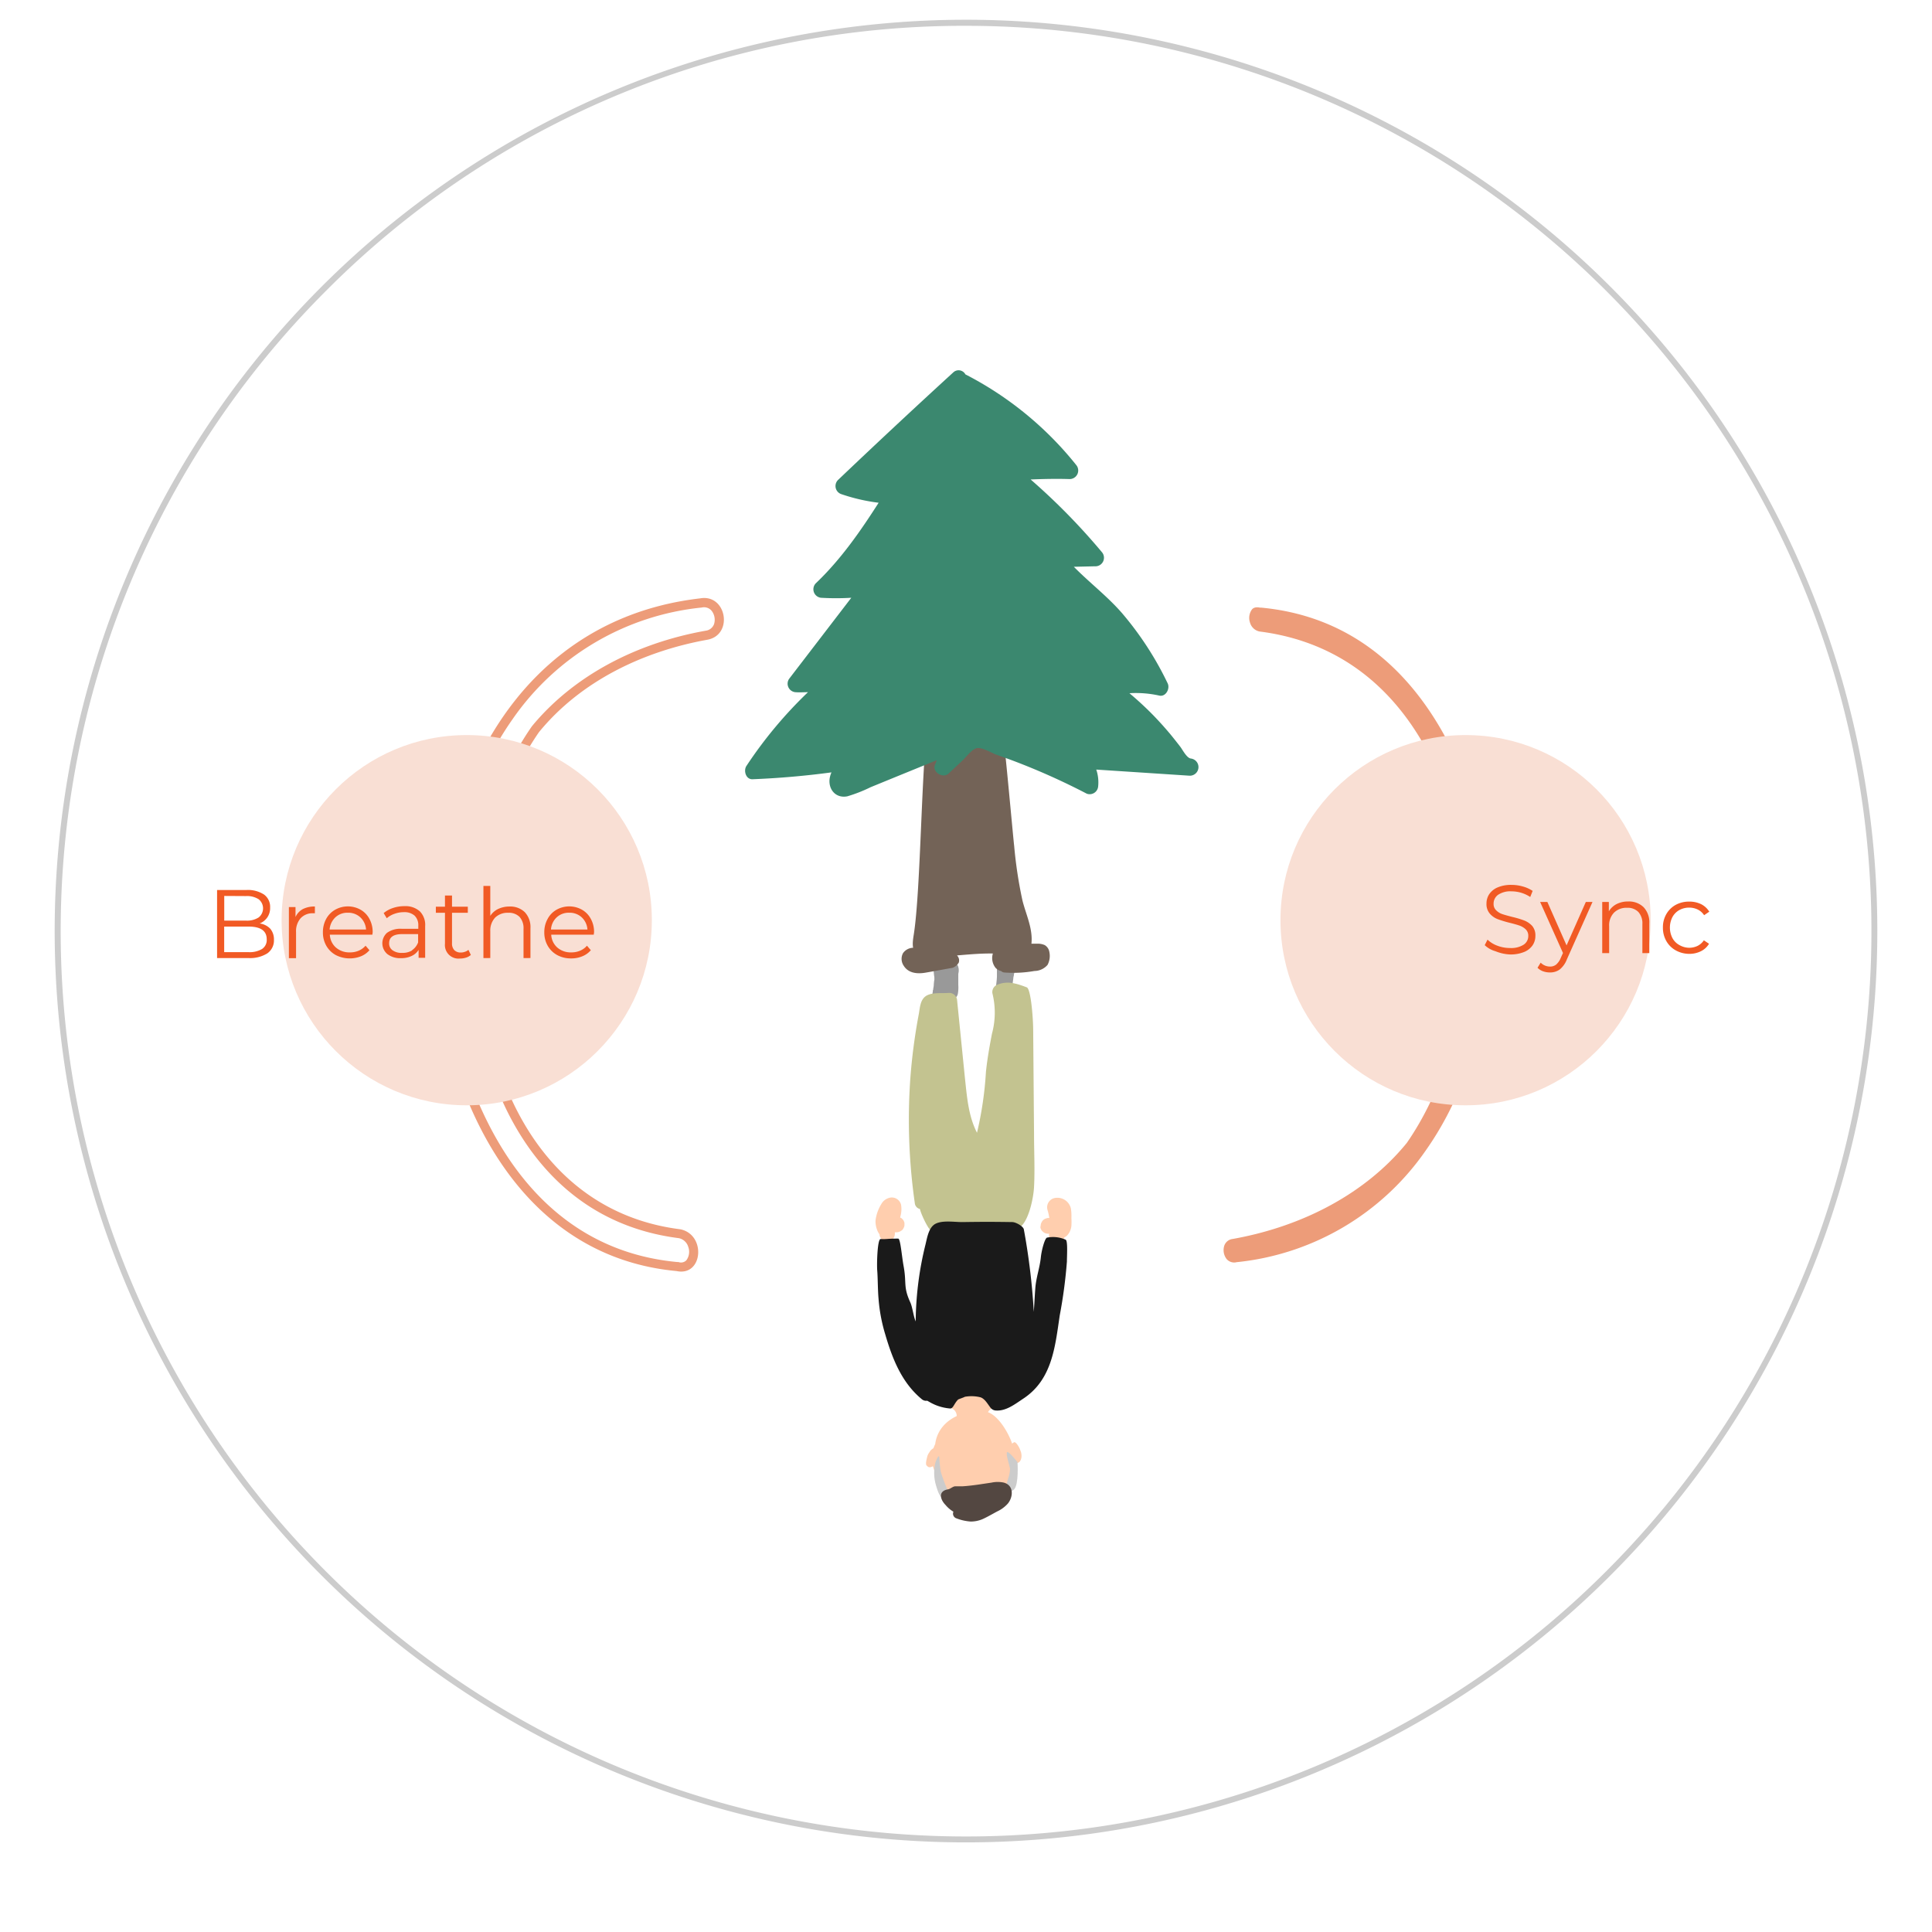 <svg xmlns="http://www.w3.org/2000/svg" viewBox="0 0 318 318"><defs><style>.cls-1{fill:none;}.cls-2{fill:#736357;}.cls-3{fill:#3b886f;}.cls-4{fill:#ffceae;}.cls-5{fill:#ccc;}.cls-6{fill:#534741;}.cls-7{fill:#999;}.cls-8{fill:#c3c390;}.cls-9{fill:#1a1a1a;}.cls-10{fill:#ed9c79;}.cls-11{fill:#f9dfd4;}.cls-12{fill:#f15a24;}</style></defs><g id="Layer_2" data-name="Layer 2"><g id="デザイン"><rect class="cls-1" width="318" height="318" rx="3"/><path class="cls-2" d="M168.3,148.25a72.2,72.2,0,0,1-1.37-9c-.18-1.47-1.53-16.65-1.82-18.11-.23-1.14-.38-2.9-1.33-3.71s-2.74-.59-3.92-.66l-5-.32a1.3,1.3,0,0,0-.94.3,1.39,1.39,0,0,0-1.09,1.16c-1.19,7.41-1.24,28.54-2.44,36-.24,1.48-.43,3.15,1.43,3.54a19.59,19.59,0,0,0,5.07-.14c3.59-.28,7.27-.74,10.8.17a1.43,1.43,0,0,0,1.8-.82C170.45,153.67,169,151,168.3,148.25Z"/><path class="cls-3" d="M196,124.85c-.67-.1-1.34-1.41-1.7-1.9-.49-.64-1-1.28-1.5-1.9-.9-1.09-1.85-2.15-2.83-3.17a53.87,53.87,0,0,0-4.07-3.78,17.78,17.78,0,0,1,4.91.39c1.07.25,1.8-1.12,1.39-2A53.14,53.14,0,0,0,184.75,101c-2.41-2.8-5.4-5.07-8-7.71l3.46-.08a1.41,1.41,0,0,0,1.19-2.29,106,106,0,0,0-11.76-12c2.11-.09,4.22-.13,6.33-.07a1.41,1.41,0,0,0,1.19-2.29A56.2,56.2,0,0,0,158.9,61.62a1.27,1.27,0,0,0-2-.32Q147.39,70,138,78.94a1.41,1.41,0,0,0,.41,2.37,30.41,30.41,0,0,0,6.21,1.44c-3,4.69-6.21,9.31-10.27,13.19a1.41,1.41,0,0,0,.77,2.45c1.67.1,3.33.1,5,0l-10.24,13.35a1.41,1.41,0,0,0,1,2.19c.71.06,1.41,0,2.11,0a71,71,0,0,0-10.13,12.14c-.51.78-.1,2.23,1,2.19q6.54-.26,13-1.13a3.8,3.8,0,0,0-.29.94c-.3,1.85,1,3.38,2.9,3a24.14,24.14,0,0,0,3.83-1.5l4.35-1.78,6.52-2.66a3.83,3.83,0,0,1-.23.64c-.63,1.25,1.24,2.46,2.21,1.54l2.38-2.24c.56-.54,1.46-1.77,2.26-1.93s2.33.71,3,1c1,.36,2.06.73,3.09,1.12a111.46,111.46,0,0,1,12,5.38,1.4,1.4,0,0,0,1.87-1.18,6.5,6.5,0,0,0-.31-2.79l15.25,1A1.4,1.4,0,0,0,196,124.85Z"/><path class="cls-4" d="M153.64,228.71a1.42,1.42,0,0,0,.05.22,3.53,3.53,0,0,0,.15.46,2.44,2.44,0,0,0,.1.24,3.72,3.72,0,0,0,.21.39l.14.21a2.6,2.6,0,0,0,.3.36,1.22,1.22,0,0,0,.15.17,3.75,3.75,0,0,0,1.13.76l.21.08.32.12a1.4,1.4,0,0,1,1.07,1.22c0,.94,0,2.15,0,2.15h5s0-1.21,0-2.15a1.4,1.4,0,0,1,1.07-1.22l.32-.12.21-.08a3.75,3.75,0,0,0,1.13-.76,1.22,1.22,0,0,0,.15-.17,2.6,2.6,0,0,0,.3-.36l.14-.21a3.72,3.72,0,0,0,.21-.39l.11-.24c.05-.15.1-.3.14-.46a1.42,1.42,0,0,0,0-.22,3.38,3.38,0,0,0,.08-.72v-.42a3.86,3.86,0,0,0-3.87-3.86h-5.1a3.86,3.86,0,0,0-3.87,3.86V228A3.38,3.38,0,0,0,153.64,228.71Z"/><path class="cls-4" d="M153.53,241.28c.83,2.47,1.79,6.1,5,6,3.87,1.34,8.79-1.91,8.7-6,.28-.59-.14-1.29-.24-1.89-.07-2.21-2.82-7.47-5.42-7.08-3.42-.18-7.16,1.64-7.64,5.38A5.2,5.2,0,0,0,153.53,241.28Z"/><path class="cls-4" d="M166.34,239.6c.24.51.55,1.28.95,1.16.57.17,1-.69.8-1.58a1.51,1.51,0,0,0-.13-.41c-.13-.47-.75-1.54-1.06-1.37s-.83.57-.7,1.4A2,2,0,0,0,166.34,239.6Z"/><path class="cls-4" d="M152.61,239.79c-.13.55-.35,1.35,0,1.5.34.49,1.22.09,1.6-.75a1.38,1.38,0,0,0,.15-.4c.19-.45.36-1.68,0-1.74-.39-.22-1-.06-1.41.68A2,2,0,0,0,152.61,239.79Z"/><path class="cls-5" d="M156.21,245.85a33.85,33.85,0,0,1-1.35-3.56c-.22-1.27-.22-2.24-.27-2.51s-.35.13-.62.94a7.17,7.17,0,0,0,.05,3.62c.35,1.24.68,2,1,2.1S156.21,245.85,156.21,245.85Z"/><path class="cls-5" d="M165.59,244.69c.15-1,.81-2.32.62-3.13s-.73-2.48-.41-2.56,1.68,1.67,1.68,1.67.24,3.67-.57,4.48S165.51,245.23,165.59,244.69Z"/><path class="cls-6" d="M155.63,247.71a5,5,0,0,0,1.3,1.11.81.81,0,0,0,.51,1.1,8,8,0,0,0,2.32.52,4.92,4.92,0,0,0,2.31-.56c.7-.34,1.37-.73,2.06-1.1a5.38,5.38,0,0,0,1.76-1.3c.91-1.12,1-3-.67-3.45a4.79,4.79,0,0,0-2,0l-2.35.35c-.81.11-1.63.21-2.45.26-.39,0-.79,0-1.18,0s-.82.44-1.2.5C154.35,245.43,154.76,246.83,155.63,247.71Z"/><path class="cls-7" d="M153.7,162q0,.35-.09.69c0,.11,0,.21-.06.32s0,.13,0,.19a1.05,1.05,0,0,0,.11.93,1,1,0,0,0,.78.49c.48,0,1,.06,1.45.06a2.43,2.43,0,0,0,1-.14,1.47,1.47,0,0,0,.75-.87,5.88,5.88,0,0,0,.09-1.57v-1.57a1.9,1.9,0,0,0,0-.25,2.09,2.09,0,0,0-.07-1.33,1.52,1.52,0,0,0-1.49-.78,4.5,4.5,0,0,0-1.27,0,1.54,1.54,0,0,0-1.22,1.35,7.21,7.21,0,0,0,.11,1.3.86.86,0,0,1,0,.16,1.51,1.51,0,0,1,0,.3C153.73,161.56,153.72,161.79,153.7,162Z"/><path class="cls-7" d="M164.29,165a1.18,1.18,0,0,0,1.18-.29,1.07,1.07,0,0,0,1-.94c.1-.88.18-1.78.31-2.66,0-.21.07-.43.11-.64v-.06l0-.06L167,160a4.48,4.48,0,0,0,.46-1.44c-.05-1.36-2-1.52-2.81-.8a1.8,1.8,0,0,0-.56,1.54c0,.45,0,.9,0,1.35s-.07,1-.14,1.56c0,.26-.08.53-.13.79s-.05.25-.08.37l0,.16s-.06.25,0,.1A1.08,1.08,0,0,0,164.29,165Z"/><path class="cls-8" d="M150.57,198a1.1,1.1,0,0,0,.86,1c0,.44,1.37,3.5,1.94,3.65,2.53.67,3.41.41,6,.26,1.42-.07,2.84-.16,4.26-.24a13.06,13.06,0,0,0,3.75-.36c1.89-.69,2.73-5.15,2.82-6.93.15-2.89,0-5.8,0-8.69q-.07-8.52-.14-17c0-2.13-.38-6.92-1.06-7.18-1.73-.65-3.22-1.14-4.93-.39a1.29,1.29,0,0,0-.72,1.39,13.22,13.22,0,0,1-.07,6.61c-.41,2.11-.78,4.2-1,6.33a58.13,58.13,0,0,1-1.47,10c-1.43-2.8-1.65-5.91-2-9.15l-1.29-12.81a1.32,1.32,0,0,0-1.5-1.05c-1.08.07-2.73-.13-3.66.53s-.95,2-1.14,3a95,95,0,0,0-1.38,10.49A96.65,96.65,0,0,0,150.57,198Z"/><path class="cls-2" d="M163.88,159.32a1.88,1.88,0,0,0,.9.51.89.89,0,0,0,.54.24,19.92,19.92,0,0,0,4.94-.25,2.89,2.89,0,0,0,2.16-1,3.14,3.14,0,0,0,.3-2.13,1.61,1.61,0,0,0-.76-1.13,2.82,2.82,0,0,0-1.29-.23c-.86,0-1.72,0-2.58,0s-1.67.11-2.51.22-1.73.31-2.1,1.23A2.58,2.58,0,0,0,163.88,159.32Z"/><path class="cls-2" d="M148.73,158.93c.77,1.27,2.25,1.4,3.59,1.17,1.5-.26,3-.54,4.49-.81a2,2,0,0,0,1-.85,1.13,1.13,0,0,0-.19-1.06,3.62,3.62,0,0,0-1.19-1.21,3.81,3.81,0,0,0-2-.35,38.85,38.85,0,0,0-4.18.18,2.09,2.09,0,0,0-1.62.89A2,2,0,0,0,148.73,158.93Z"/><path class="cls-4" d="M171.24,202a1.27,1.27,0,0,0,.28.61l.25.22a1.27,1.27,0,0,0,.62.23l.28,0c0,.05,0,.1,0,.15a1.28,1.28,0,0,0,2.51.46,1.8,1.8,0,0,0,.4-.25,2.68,2.68,0,0,0,.77-1.68,10.41,10.41,0,0,0,0-1.25,8.06,8.06,0,0,0-.08-1.55,2.28,2.28,0,0,0-2.83-1.71,1.56,1.56,0,0,0-1,2,9,9,0,0,1,.27,1.25h0a1,1,0,0,0-.51.07,1.07,1.07,0,0,0-.45.23,1.08,1.08,0,0,0-.3.4,1,1,0,0,0-.15.47Z"/><path class="cls-4" d="M144.38,202.46a2.49,2.49,0,0,0,.38.7v.07a1.27,1.27,0,0,0,2.53-.18l0-.05v.05s0,0,0-.07a.76.76,0,0,0,0-.15l0,0h.13a1.46,1.46,0,0,0,1-.31.83.83,0,0,0,.3-.39,1,1,0,0,0,.15-.47v-.35a1.28,1.28,0,0,0-.29-.61l-.24-.22a1.34,1.34,0,0,0-.18-.07c.05-.23.12-.46.15-.69a4.3,4.3,0,0,0,0-1.43,1.57,1.57,0,0,0-2.07-1.09,2.11,2.11,0,0,0-1.19,1,6.78,6.78,0,0,0-.94,2.67A3.88,3.88,0,0,0,144.38,202.46Z"/><path class="cls-9" d="M144.39,209.14c.1,1.26.09,3.31.21,4.56a27.19,27.19,0,0,0,1.11,5.94c1.17,4,2.71,7.93,6,10.65a1.08,1.08,0,0,0,.9.26l.34.19a8,8,0,0,0,3.4,1.09c.54.06.66-.77,1.34-1.46.09-.08,1.06-.39,1.1-.46a6.14,6.14,0,0,1,2.55.07c.75.2,1.26,1.18,1.68,1.7a1.18,1.18,0,0,0,.84.48c1.7.14,3.14-1,4.57-1.95,4.76-3.14,5.23-8.52,6-13.7a80.5,80.5,0,0,0,1.18-8.86c0-1,.17-3.42-.21-3.6a5.09,5.09,0,0,0-3.08-.34c-.36.17-.87,2-1,3.23-.17,1.7-.79,3.38-.91,5.08-.1,1.28-.16,2.59-.25,3.9a110.23,110.23,0,0,0-1.64-13.57c-.1-.52-1.32-1.19-1.89-1.2-3.46-.05-4.8-.05-8.27,0-1.27,0-3.11-.31-4.3.24s-1.44,2.27-1.73,3.46a54.2,54.2,0,0,0-1.61,12.65c-.37-.82-.52-2.35-.9-3.16-1.19-2.61-.56-3.12-1.1-6-.3-1.64-.51-4.47-.88-4.47-2,0-1.74.12-2.88.07C144.41,203.85,144.3,208.1,144.39,209.14Z"/><path class="cls-10" d="M203.55,207.75a43.13,43.13,0,0,0,31.14-18.41c9.88-14,13.27-34.6,8.86-53.74-3.39-12.37-12.56-33.41-36-35.59l-.18,0c-.86-.18-1.2.18-1.3.3a2.36,2.36,0,0,0-.32,2.18,2.06,2.06,0,0,0,1.55,1.45c16.62,2.11,25,13.53,29.14,22.75,8.42,18.87,6.32,45.27-4.88,61.42l-.08.1c-6.55,8-16.71,13.6-28.59,15.72a1.65,1.65,0,0,0-1.37,1.08,2.4,2.4,0,0,0,.39,2.24A1.64,1.64,0,0,0,203.55,207.75Z"/><path class="cls-10" d="M115.23,98.49c-35.68,4.14-48.4,42.8-41.19,74,5.09,18.63,16.9,34.82,37.32,36.72,4.32.93,4.92-5.95.65-6.87-35.95-4.49-40.67-56.79-23.29-81.84,6.89-8.42,17.18-13.31,27.7-15.2C120.77,104.51,119.59,97.71,115.23,98.49Zm2.3,4.24a1.68,1.68,0,0,1-1.37,1.08c-11.89,2.12-22,7.71-28.6,15.72l-.07.1c-11.21,16.15-13.31,42.55-4.88,61.42,4.11,9.22,12.51,20.64,29.14,22.75a2.06,2.06,0,0,1,1.54,1.45,2.35,2.35,0,0,1-.31,2.18,1.22,1.22,0,0,1-1.3.3l-.18,0c-23.45-2.18-32.62-23.22-36-35.6-4.42-19.13-1-39.72,8.85-53.73A43.15,43.15,0,0,1,115.49,100a1.63,1.63,0,0,1,1.64.53A2.41,2.41,0,0,1,117.53,102.73Z"/><circle class="cls-11" cx="76.82" cy="151.46" r="30.47"/><circle class="cls-11" cx="241.23" cy="151.46" r="30.47"/><path class="cls-5" d="M159,4.25A149,149,0,0,1,264.37,258.63,149,149,0,0,1,53.63,47.9,148,148,0,0,1,159,4.25m0-1a150,150,0,1,0,150,150,150,150,0,0,0-150-150Z"/></g><g id="テキスト"><path class="cls-12" d="M44.49,152.87a2.73,2.73,0,0,1,.6,1.83A2.59,2.59,0,0,1,44,156.92a5.35,5.35,0,0,1-3.14.77H35.73v-11.2h4.83a4.86,4.86,0,0,1,2.9.75,2.49,2.49,0,0,1,1,2.13A2.7,2.7,0,0,1,44,151a2.8,2.8,0,0,1-1.26,1A2.94,2.94,0,0,1,44.49,152.87Zm-7.58-5.4v4.06h3.57a3.55,3.55,0,0,0,2.09-.52,1.91,1.91,0,0,0,0-3,3.55,3.55,0,0,0-2.09-.52Zm6.22,8.73a1.76,1.76,0,0,0,.77-1.6c0-1.39-1-2.09-3-2.09h-4v4.21h4A4,4,0,0,0,43.13,156.2Z"/><path class="cls-12" d="M49.83,149.64a4.15,4.15,0,0,1,2-.43v1.11l-.27,0a2.66,2.66,0,0,0-2.08.82,3.23,3.23,0,0,0-.75,2.28v4.29H47.55v-8.41h1.09v1.64A2.79,2.79,0,0,1,49.83,149.64Z"/><path class="cls-12" d="M61.29,153.84h-7a3,3,0,0,0,1,2.12,3.35,3.35,0,0,0,2.31.8,3.59,3.59,0,0,0,1.44-.28,3.13,3.13,0,0,0,1.13-.82l.64.74a3.6,3.6,0,0,1-1.4,1,5.05,5.05,0,0,1-4.14-.2,4,4,0,0,1-1.56-1.53,4.37,4.37,0,0,1-.56-2.21,4.56,4.56,0,0,1,.53-2.2,3.86,3.86,0,0,1,1.48-1.52,4.28,4.28,0,0,1,4.2,0,3.77,3.77,0,0,1,1.45,1.51,4.54,4.54,0,0,1,.53,2.21ZM55.19,151a3.1,3.1,0,0,0-.94,2h6a3,3,0,0,0-.93-2,2.92,2.92,0,0,0-2.06-.77A2.89,2.89,0,0,0,55.19,151Z"/><path class="cls-12" d="M69.1,150a3.17,3.17,0,0,1,.88,2.44v5.21H68.9v-1.31a2.61,2.61,0,0,1-1.13,1,3.91,3.91,0,0,1-1.77.37,3.44,3.44,0,0,1-2.24-.67,2.32,2.32,0,0,1-.06-3.5,3.78,3.78,0,0,1,2.47-.66h2.68v-.51a2.18,2.18,0,0,0-.61-1.66,2.52,2.52,0,0,0-1.78-.57,4.4,4.4,0,0,0-1.53.27,3.78,3.78,0,0,0-1.27.73l-.51-.85a4.66,4.66,0,0,1,1.54-.84,5.83,5.83,0,0,1,1.88-.3A3.55,3.55,0,0,1,69.1,150Zm-1.28,6.4a2.69,2.69,0,0,0,1-1.28v-1.37H66.21q-2.16,0-2.16,1.5a1.36,1.36,0,0,0,.56,1.16,2.47,2.47,0,0,0,1.56.43A3,3,0,0,0,67.82,156.44Z"/><path class="cls-12" d="M77.5,157.18a2.08,2.08,0,0,1-.79.44,3.19,3.19,0,0,1-1,.15,2.23,2.23,0,0,1-2.47-2.45v-5.08h-1.5v-1h1.5v-1.84H74.4v1.84H77v1H74.4v5a1.58,1.58,0,0,0,.37,1.14,1.43,1.43,0,0,0,1.08.4,1.91,1.91,0,0,0,.68-.12,1.59,1.59,0,0,0,.57-.32Z"/><path class="cls-12" d="M86.37,150.13a3.59,3.59,0,0,1,.94,2.68v4.88H86.17v-4.77a2.79,2.79,0,0,0-.65-2,2.49,2.49,0,0,0-1.87-.68,2.92,2.92,0,0,0-2.16.8,3.11,3.11,0,0,0-.79,2.24v4.41H79.57V145.82H80.7v4.93A3.15,3.15,0,0,1,82,149.61a4.32,4.32,0,0,1,1.87-.4A3.44,3.44,0,0,1,86.37,150.13Z"/><path class="cls-12" d="M97.73,153.84h-7a3,3,0,0,0,1,2.12,3.35,3.35,0,0,0,2.31.8,3.59,3.59,0,0,0,1.44-.28,3,3,0,0,0,1.13-.82l.64.74a3.6,3.6,0,0,1-1.4,1,4.61,4.61,0,0,1-1.84.35,4.66,4.66,0,0,1-2.3-.55,4,4,0,0,1-1.56-1.53,4.37,4.37,0,0,1-.56-2.21,4.45,4.45,0,0,1,.54-2.2,3.77,3.77,0,0,1,1.47-1.52,4.28,4.28,0,0,1,4.2,0,3.77,3.77,0,0,1,1.45,1.51,4.43,4.43,0,0,1,.53,2.21ZM91.62,151a3,3,0,0,0-.93,2h6a3,3,0,0,0-.93-2,2.92,2.92,0,0,0-2.06-.77A2.89,2.89,0,0,0,91.62,151Z"/><path class="cls-12" d="M246.15,156.57a4.21,4.21,0,0,1-1.77-1l.46-.91a4.58,4.58,0,0,0,1.62,1,5.89,5.89,0,0,0,2.08.38,3.84,3.84,0,0,0,2.25-.55,1.7,1.7,0,0,0,.76-1.44,1.44,1.44,0,0,0-.41-1.07,2.82,2.82,0,0,0-1-.62c-.4-.14-.95-.3-1.65-.47a19.22,19.22,0,0,1-2-.61,3.23,3.23,0,0,1-1.28-.91,2.38,2.38,0,0,1-.54-1.65,2.77,2.77,0,0,1,.45-1.54,3.15,3.15,0,0,1,1.37-1.11,5.61,5.61,0,0,1,2.31-.42,6.68,6.68,0,0,1,1.88.27,5.53,5.53,0,0,1,1.59.72l-.4,1a5.69,5.69,0,0,0-1.5-.7,5.85,5.85,0,0,0-1.57-.23,3.63,3.63,0,0,0-2.22.57,1.78,1.78,0,0,0-.74,1.46,1.42,1.42,0,0,0,.41,1.08,2.63,2.63,0,0,0,1,.63c.41.14,1,.3,1.66.47a15.92,15.92,0,0,1,2,.6,3.51,3.51,0,0,1,1.29.89,2.4,2.4,0,0,1,.52,1.63,2.77,2.77,0,0,1-.45,1.54,3.12,3.12,0,0,1-1.4,1.11,5.87,5.87,0,0,1-2.32.41A7.1,7.1,0,0,1,246.15,156.57Z"/><path class="cls-12" d="M262.12,148.46l-4.21,9.43a4,4,0,0,1-1.18,1.68,2.66,2.66,0,0,1-1.62.49,3.23,3.23,0,0,1-1.13-.19,2.41,2.41,0,0,1-.91-.58l.52-.84a2.13,2.13,0,0,0,1.54.64,1.56,1.56,0,0,0,1-.32,2.85,2.85,0,0,0,.76-1.09l.37-.82-3.76-8.4h1.19l3.16,7.15,3.17-7.15Z"/><path class="cls-12" d="M270.53,149.32a3.61,3.61,0,0,1,.94,2.68v4.88h-1.14v-4.77a2.79,2.79,0,0,0-.66-2,2.45,2.45,0,0,0-1.87-.69,2.88,2.88,0,0,0-2.15.81,3,3,0,0,0-.79,2.23v4.42h-1.14v-8.42h1.09V150a3.18,3.18,0,0,1,1.29-1.2,4.14,4.14,0,0,1,1.91-.42A3.44,3.44,0,0,1,270.53,149.32Z"/><path class="cls-12" d="M275.81,156.42a4,4,0,0,1-1.54-1.53,4.36,4.36,0,0,1-.56-2.22,4.3,4.3,0,0,1,.56-2.21,4,4,0,0,1,1.54-1.52,4.57,4.57,0,0,1,2.23-.54,4.37,4.37,0,0,1,1.95.42,3.3,3.3,0,0,1,1.35,1.24l-.85.58a2.65,2.65,0,0,0-1.06-.94,3.22,3.22,0,0,0-1.39-.31,3.33,3.33,0,0,0-1.64.41,2.87,2.87,0,0,0-1.13,1.16,3.79,3.79,0,0,0,0,3.43,2.84,2.84,0,0,0,1.13,1.15A3.33,3.33,0,0,0,278,156a3.21,3.21,0,0,0,1.39-.3,2.71,2.71,0,0,0,1.06-.93l.85.57a3.19,3.19,0,0,1-1.36,1.24A4.25,4.25,0,0,1,278,157,4.57,4.57,0,0,1,275.81,156.42Z"/></g></g></svg>